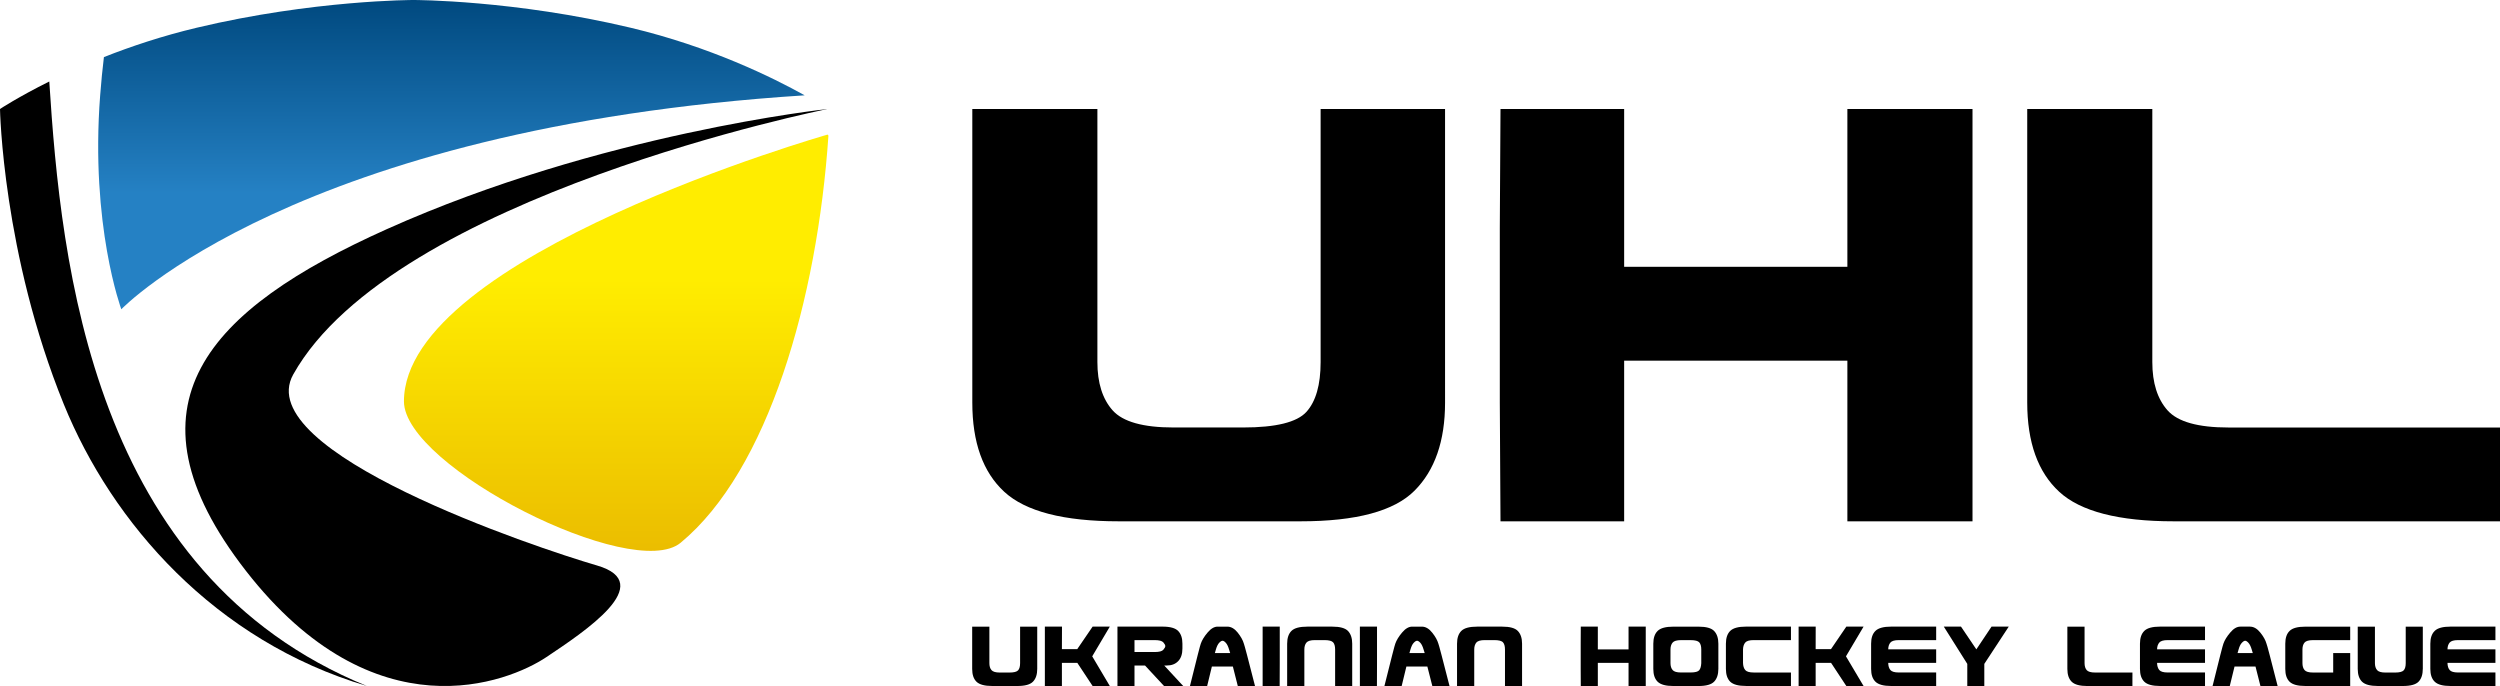 <?xml version="1.0" encoding="utf-8"?>
<!-- Generator: Adobe Illustrator 15.1.0, SVG Export Plug-In . SVG Version: 6.00 Build 0)  -->
<!DOCTYPE svg PUBLIC "-//W3C//DTD SVG 1.1//EN" "http://www.w3.org/Graphics/SVG/1.1/DTD/svg11.dtd">
<svg version="1.1" id="Шар_1" xmlns="http://www.w3.org/2000/svg" xmlns:xlink="http://www.w3.org/1999/xlink" x="0px" y="0px"
	 width="112.063px" height="30.751px" viewBox="0 0 112.063 30.751" enable-background="new 0 0 112.063 30.751"
	 xml:space="preserve">
<g>
	<defs>
		<rect id="SVGID_1_" y="0" width="112.063" height="30.751"/>
	</defs>
	<clipPath id="SVGID_2_">
		<use xlink:href="#SVGID_1_"  overflow="visible"/>
	</clipPath>
	<path clip-path="url(#SVGID_2_)" d="M64.775,18.045c0,1.724-0.459,3.04-1.371,3.952c-0.912,0.914-2.613,1.371-5.1,1.371h-8.156
		c-2.465,0-4.174-0.441-5.131-1.323s-1.433-2.215-1.433-4V4.886h5.607V16.23c0,0.934,0.229,1.657,0.686,2.168
		c0.457,0.509,1.365,0.764,2.724,0.764h3.121c1.469,0,2.413-0.233,2.838-0.699c0.424-0.468,0.637-1.214,0.637-2.232V4.886h5.578
		V18.045z"/>
	<polygon clip-path="url(#SVGID_2_)" points="72.803,23.369 67.26,23.369 67.229,18.044 67.229,10.208 67.26,4.886 72.803,4.886 
		72.803,11.959 82.809,11.959 82.809,4.886 88.418,4.886 88.418,10.208 88.418,18.044 88.418,23.369 82.809,23.369 82.809,16.166 
		72.803,16.166 	"/>
	<path clip-path="url(#SVGID_2_)" d="M112.063,20.627v2.741H97.436c-2.463,0-4.174-0.442-5.131-1.324
		c-0.955-0.88-1.434-2.213-1.434-4V4.885h5.607V16.23c0,0.935,0.229,1.656,0.686,2.168c0.457,0.51,1.365,0.765,2.727,0.765h12.172
		V20.627z"/>
	<path clip-path="url(#SVGID_2_)" d="M2.209,3.653C0.811,4.349,0,4.885,0,4.885s0.115,6.489,2.863,13.243
		c2.159,5.304,6.76,10.596,13.58,12.621C4.129,25.725,2.732,11.859,2.209,3.653"/>
	<path clip-path="url(#SVGID_2_)" d="M37.098,4.886c0,0-10.17,1.084-19.764,5.388c-8.006,3.591-12.095,7.88-6.31,15.315
		c5.771,7.413,11.777,4.999,13.47,3.865c1.692-1.133,5.006-3.311,2.264-4.107c-2.744-0.799-15.56-5.094-13.613-8.563
		C17.635,8.777,37.098,4.886,37.098,4.886"/>
</g>
<g>
	<defs>
		<path id="SVGID_3_" d="M18.541,0c0,0-4.49-0.004-9.728,1.244C7.266,1.613,5.867,2.082,4.658,2.559
			C4.594,3.09,4.537,3.654,4.49,4.273c-0.449,5.823,0.948,9.59,0.948,9.59s7.783-8.129,30.632-9.59
			c-1.424-0.795-4.228-2.178-7.8-3.029C23.061,0.003,18.592,0,18.541,0z"/>
	</defs>
	<clipPath id="SVGID_4_">
		<use xlink:href="#SVGID_3_"  overflow="visible"/>
	</clipPath>
	
		<linearGradient id="SVGID_5_" gradientUnits="userSpaceOnUse" x1="-4.882813e-004" y1="30.763" x2="1" y2="30.763" gradientTransform="matrix(-6.000000e-007 -13.864 -13.864 6.000000e-007 446.581 13.866)">
		<stop  offset="0" style="stop-color:#2581C4"/>
		<stop  offset="0.376" style="stop-color:#2581C4"/>
		<stop  offset="1" style="stop-color:#00497F"/>
	</linearGradient>
	<rect x="4.041" y="-0.003" clip-path="url(#SVGID_4_)" fill="url(#SVGID_5_)" width="32.029" height="13.867"/>
</g>
<g>
	<defs>
		<path id="SVGID_6_" d="M18.107,17.99c-0.003,2.933,10.248,8.121,12.403,6.339c3.918-3.24,6.125-10.894,6.625-18.251l-0.037-0.045
			C37.098,6.032,18.119,11.45,18.107,17.99"/>
	</defs>
	<clipPath id="SVGID_7_">
		<use xlink:href="#SVGID_6_"  overflow="visible"/>
	</clipPath>
	
		<linearGradient id="SVGID_8_" gradientUnits="userSpaceOnUse" x1="-9.765625e-004" y1="30.752" x2="0.999" y2="30.752" gradientTransform="matrix(-8.000000e-007 18.66 18.66 8.000000e-007 -546.212 6.039)">
		<stop  offset="0" style="stop-color:#FFED00"/>
		<stop  offset="0.349" style="stop-color:#FFED00"/>
		<stop  offset="1" style="stop-color:#EBBD00"/>
	</linearGradient>
	<rect x="18.104" y="6.032" clip-path="url(#SVGID_7_)" fill="url(#SVGID_8_)" width="19.031" height="20.079"/>
</g>
<g>
	<defs>
		<rect id="SVGID_9_" y="0" width="112.063" height="30.751"/>
	</defs>
	<clipPath id="SVGID_10_">
		<use xlink:href="#SVGID_9_"  overflow="visible"/>
	</clipPath>
	<path clip-path="url(#SVGID_10_)" d="M46.494,29.985c0,0.248-0.062,0.437-0.189,0.569c-0.125,0.131-0.36,0.196-0.702,0.196H44.48
		c-0.338,0-0.574-0.063-0.705-0.188c-0.133-0.128-0.197-0.32-0.197-0.577v-1.896h0.771v1.635c0,0.135,0.03,0.238,0.094,0.313
		c0.063,0.073,0.188,0.11,0.375,0.11h0.43c0.203,0,0.332-0.035,0.391-0.102c0.058-0.067,0.087-0.175,0.087-0.321v-1.635h0.768
		V29.985z"/>
	<polygon clip-path="url(#SVGID_10_)" points="48.291,29.713 47.6,29.713 47.6,30.751 46.836,30.751 46.836,28.088 47.604,28.088 
		47.6,29.098 48.287,29.098 48.977,28.088 49.748,28.088 48.959,29.42 49.748,30.751 48.977,30.751 	"/>
	<path clip-path="url(#SVGID_10_)" d="M53.037,30.75h-0.859l-0.852-0.918h-0.472v0.918H50.09v-2.662h0.898h1.123
		c0.342,0,0.577,0.066,0.702,0.197c0.127,0.132,0.189,0.321,0.189,0.569v0.114v0.098c0,0.247-0.062,0.437-0.189,0.568
		c-0.125,0.132-0.295,0.197-0.512,0.197h-0.115L53.037,30.75z M51.756,29.227c0.203,0,0.332-0.033,0.391-0.102
		c0.058-0.067,0.088-0.122,0.088-0.165s-0.03-0.098-0.088-0.165c-0.059-0.067-0.188-0.102-0.391-0.102h-0.43h-0.472v0.533H51.756z"
		/>
	<path clip-path="url(#SVGID_10_)" d="M55.264,29.879h-0.196H54.52h-0.198l-0.211,0.871H53.34c0.301-1.218,0.463-1.852,0.486-1.899
		c0.053-0.154,0.153-0.319,0.303-0.496c0.148-0.178,0.301-0.266,0.451-0.266h0.434c0.168,0,0.322,0.088,0.465,0.266
		c0.14,0.177,0.234,0.342,0.277,0.496c0.023,0.048,0.191,0.682,0.5,1.899h-0.772L55.264,29.879z M54.836,29.273h0.307l-0.049-0.157
		c-0.041-0.14-0.09-0.241-0.147-0.302c-0.056-0.062-0.105-0.092-0.146-0.092c-0.043,0-0.092,0.03-0.151,0.092
		c-0.058,0.061-0.107,0.162-0.148,0.302l-0.045,0.157H54.836z"/>
	<polygon clip-path="url(#SVGID_10_)" points="57.361,30.75 56.598,30.75 56.598,28.089 57.365,28.089 57.365,29.723 	"/>
	<path clip-path="url(#SVGID_10_)" d="M60.615,30.75h-0.768v-1.635c0-0.146-0.029-0.254-0.088-0.32
		c-0.059-0.067-0.188-0.102-0.391-0.102h-0.43c-0.188,0-0.311,0.037-0.375,0.11c-0.063,0.074-0.095,0.178-0.095,0.312v1.635h-0.771
		v-1.896c0-0.257,0.066-0.45,0.197-0.577s0.367-0.188,0.707-0.188h1.121c0.342,0,0.576,0.064,0.703,0.195
		c0.125,0.133,0.188,0.322,0.188,0.57V30.75z"/>
	<polygon clip-path="url(#SVGID_10_)" points="61.721,30.75 60.957,30.75 60.957,28.089 61.725,28.089 61.725,29.723 	"/>
	<path clip-path="url(#SVGID_10_)" d="M63.982,29.879h-0.195h-0.549h-0.197L62.83,30.75h-0.773c0.303-1.218,0.465-1.852,0.488-1.899
		c0.053-0.154,0.154-0.319,0.303-0.496c0.148-0.178,0.301-0.266,0.451-0.266h0.434c0.168,0,0.322,0.088,0.463,0.266
		c0.143,0.177,0.234,0.342,0.279,0.496c0.023,0.048,0.189,0.682,0.5,1.899h-0.771L63.982,29.879z M63.555,29.273h0.307l-0.049-0.157
		c-0.041-0.14-0.09-0.241-0.146-0.302c-0.057-0.062-0.107-0.092-0.146-0.092c-0.043,0-0.092,0.03-0.15,0.092
		c-0.059,0.061-0.107,0.162-0.148,0.302l-0.045,0.157H63.555z"/>
	<path clip-path="url(#SVGID_10_)" d="M68.229,30.75h-0.768v-1.635c0-0.146-0.029-0.254-0.088-0.32
		c-0.057-0.067-0.188-0.102-0.391-0.102h-0.43c-0.186,0-0.313,0.037-0.375,0.11c-0.061,0.074-0.094,0.178-0.094,0.312v1.635h-0.771
		v-1.896c0-0.257,0.066-0.45,0.197-0.577s0.367-0.188,0.705-0.188h1.123c0.344,0,0.576,0.064,0.701,0.195
		c0.127,0.133,0.189,0.322,0.189,0.57V30.75z"/>
	<polygon clip-path="url(#SVGID_10_)" points="71.623,30.75 70.859,30.75 70.855,29.985 70.855,28.855 70.859,28.089 71.623,28.089 
		71.623,29.108 73,29.108 73,28.089 73.771,28.089 73.771,28.855 73.771,29.985 73.771,30.75 73,30.75 73,29.713 71.623,29.713 	"/>
	<path clip-path="url(#SVGID_10_)" d="M76.838,30.553c-0.125,0.132-0.359,0.198-0.703,0.198h-1.123c-0.338,0-0.572-0.063-0.705-0.19
		c-0.131-0.127-0.197-0.32-0.197-0.576v-1.13c0-0.257,0.066-0.45,0.197-0.577c0.133-0.127,0.367-0.188,0.705-0.188h1.123
		c0.344,0,0.578,0.064,0.703,0.196s0.188,0.321,0.188,0.569v1.13C77.025,30.232,76.963,30.422,76.838,30.553 M76.26,29.116
		c0-0.146-0.029-0.254-0.088-0.32c-0.058-0.067-0.189-0.102-0.392-0.102h-0.429c-0.188,0-0.313,0.037-0.375,0.11
		c-0.063,0.074-0.096,0.178-0.096,0.312v0.606c0,0.135,0.033,0.24,0.096,0.313s0.188,0.109,0.375,0.109h0.429
		c0.202,0,0.331-0.034,0.388-0.101c0.055-0.067,0.084-0.173,0.092-0.317V29.116z"/>
	<path clip-path="url(#SVGID_10_)" d="M78.131,29.108v0.604c0.004,0.143,0.037,0.249,0.1,0.323c0.063,0.073,0.188,0.11,0.375,0.11
		h0.43h1.244v0.604h-0.889h-1.123c-0.34,0-0.573-0.063-0.707-0.188c-0.131-0.128-0.197-0.32-0.197-0.577v-1.13
		c0-0.257,0.066-0.45,0.197-0.577c0.134-0.127,0.367-0.189,0.707-0.189h1.123h0.889v0.605h-1.244h-0.43
		c-0.188,0-0.313,0.037-0.375,0.11S78.135,28.979,78.131,29.108"/>
	<polygon clip-path="url(#SVGID_10_)" points="82.078,29.713 81.387,29.713 81.387,30.751 80.623,30.751 80.623,28.088 
		81.389,28.088 81.387,29.098 82.074,29.098 82.762,28.088 83.535,28.088 82.746,29.42 83.535,30.751 82.762,30.751 	"/>
	<path clip-path="url(#SVGID_10_)" d="M84.859,29.713h-0.219c0.002,0.141,0.035,0.249,0.098,0.322s0.188,0.109,0.375,0.109h0.43
		h1.246v0.606h-0.891h-1.123c-0.338,0-0.574-0.063-0.705-0.19c-0.133-0.127-0.197-0.319-0.197-0.577v-1.129
		c0-0.257,0.064-0.449,0.197-0.576c0.131-0.128,0.367-0.19,0.705-0.19h1.123h0.891v0.605h-1.246h-0.43
		c-0.188,0-0.313,0.037-0.375,0.11c-0.063,0.074-0.096,0.175-0.098,0.304h0.219h1.93v0.605H84.859z"/>
	<polygon clip-path="url(#SVGID_10_)" points="88.184,29.759 87.131,28.088 87.902,28.088 88.59,29.108 89.271,28.088 
		90.043,28.088 88.947,29.759 88.947,30.75 88.184,30.75 	"/>
	<path clip-path="url(#SVGID_10_)" d="M95.586,30.357v0.395h-2.012c-0.34,0-0.576-0.063-0.707-0.19s-0.197-0.319-0.197-0.576v-1.896
		h0.771v1.634c0,0.136,0.032,0.239,0.095,0.313c0.064,0.073,0.189,0.109,0.375,0.109h1.676V30.357z"/>
	<path clip-path="url(#SVGID_10_)" d="M96.912,29.713h-0.221c0.002,0.141,0.037,0.249,0.1,0.322s0.188,0.109,0.375,0.109h0.43h1.244
		v0.606h-0.889h-1.123c-0.34,0-0.576-0.063-0.707-0.19s-0.197-0.319-0.197-0.577v-1.129c0-0.257,0.066-0.449,0.197-0.576
		c0.131-0.128,0.367-0.19,0.707-0.19h1.123h0.889v0.605h-1.244h-0.43c-0.188,0-0.313,0.037-0.375,0.11
		c-0.063,0.074-0.098,0.175-0.1,0.304h0.221h1.928v0.605H96.912z"/>
	<path clip-path="url(#SVGID_10_)" d="M101.104,29.879h-0.197h-0.549h-0.195l-0.213,0.871h-0.771
		c0.301-1.218,0.463-1.852,0.486-1.899c0.053-0.154,0.154-0.319,0.305-0.496c0.148-0.178,0.299-0.266,0.451-0.266h0.434
		c0.166,0,0.32,0.088,0.463,0.266c0.143,0.177,0.234,0.342,0.277,0.496c0.025,0.048,0.191,0.682,0.5,1.899h-0.771L101.104,29.879z
		 M100.674,29.273h0.307l-0.047-0.157c-0.041-0.14-0.092-0.241-0.148-0.302c-0.057-0.062-0.105-0.092-0.146-0.092
		s-0.09,0.03-0.148,0.092c-0.059,0.061-0.109,0.162-0.148,0.302l-0.045,0.157H100.674z"/>
	<path clip-path="url(#SVGID_10_)" d="M105.348,30.75h-0.885h-1.123c-0.34,0-0.574-0.063-0.705-0.188
		c-0.133-0.128-0.197-0.32-0.197-0.577v-1.13c0-0.257,0.064-0.45,0.197-0.577c0.131-0.127,0.365-0.188,0.705-0.188h1.123h0.885
		v0.604h-0.762h-0.479h-0.43c-0.188,0-0.313,0.037-0.375,0.11c-0.063,0.074-0.094,0.178-0.094,0.312v0.607
		c0,0.134,0.031,0.239,0.094,0.313s0.188,0.11,0.375,0.11h0.43h0.479v-0.873h0.762V30.75z"/>
	<path clip-path="url(#SVGID_10_)" d="M108.602,29.985c0,0.248-0.062,0.437-0.187,0.569c-0.125,0.131-0.36,0.196-0.702,0.196h-1.123
		c-0.34,0-0.574-0.063-0.707-0.188c-0.131-0.128-0.197-0.32-0.197-0.577v-1.896h0.771v1.635c0,0.135,0.033,0.238,0.096,0.313
		c0.063,0.073,0.188,0.11,0.375,0.11h0.43c0.201,0,0.332-0.035,0.391-0.102c0.059-0.067,0.088-0.175,0.088-0.321v-1.635h0.766
		V29.985z"/>
	<path clip-path="url(#SVGID_10_)" d="M109.928,29.713h-0.219c0.002,0.141,0.035,0.249,0.098,0.322s0.188,0.109,0.375,0.109h0.43
		h1.246v0.606h-0.891h-1.123c-0.338,0-0.574-0.063-0.705-0.19c-0.133-0.127-0.199-0.319-0.199-0.577v-1.129
		c0-0.257,0.066-0.449,0.199-0.576c0.131-0.128,0.367-0.19,0.705-0.19h1.123h0.891v0.605h-1.246h-0.43
		c-0.188,0-0.313,0.037-0.375,0.11c-0.063,0.074-0.096,0.175-0.098,0.304h0.219h1.93v0.605H109.928z"/>
</g>
</svg>
